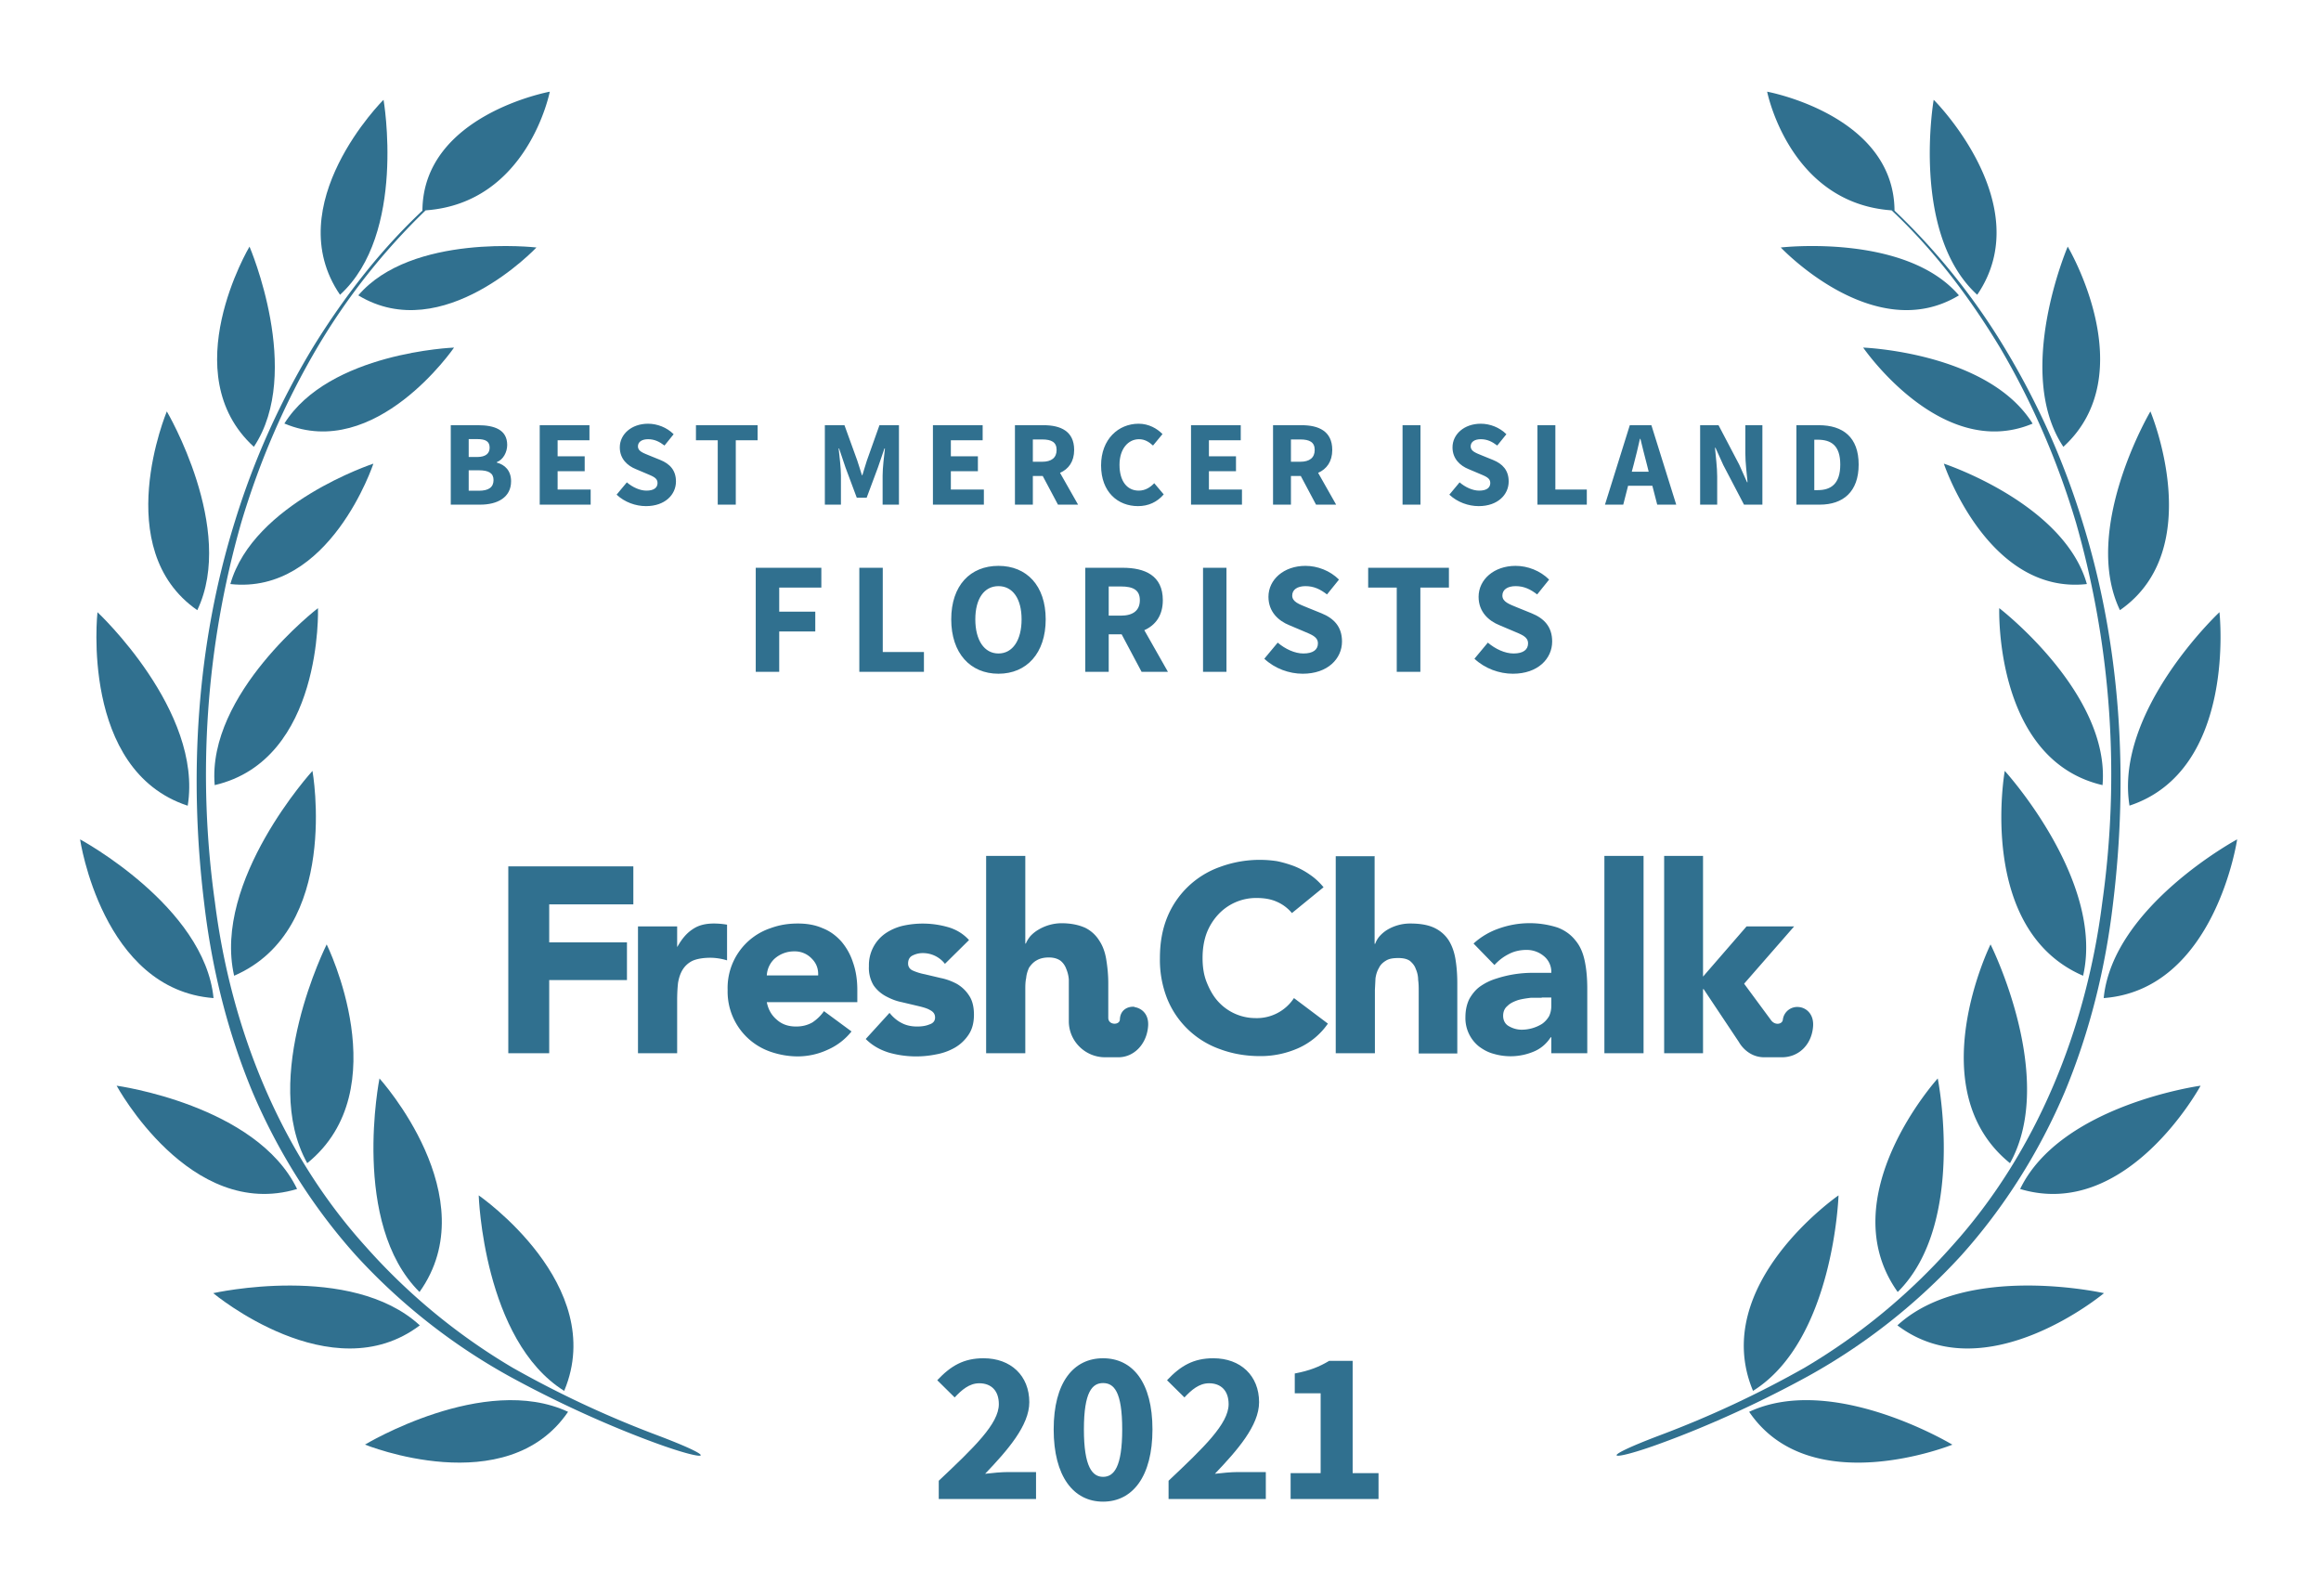 <svg xmlns="http://www.w3.org/2000/svg" width="800" height="550">
  <rect width="100%" height="100%" fill="none"/>
  <!-- <g fill="#30708f"> -->
  <g fill="#30708f">
    <path d="M572.1 494.7c-23 8.7-16.6 9 .5 2.7 17-6.2 35.2-14.6 51-23.3a208.3 208.3 0 0 0 52.4-41.4c14.9-16.6 27-35.9 35.7-56.4 8.6-20.7 14-42.6 16.6-64.8 5.4-44 2.7-89.4-10.6-131.9a267.8 267.8 0 0 0-27.3-60.6A227.5 227.5 0 0 0 653 72.6c-.2-33-43.9-41-43.9-41S616.7 70 652 72.5c14.7 13.8 26.9 30 37.3 47.2 11.2 19 20 39.4 26.3 60.6a315.9 315.9 0 0 1 9 130.8c-5.5 43.5-22.5 86-52 118.6a211.4 211.4 0 0 1-50.6 41.7 354.5 354.5 0 0 1-49.9 23.3z"/>
    <path d="M681.5 101.6c-23-21-15-67.2-15-67.2.1 0 36.2 36.2 15 67.2zM675.2 101.8c-29.2 17.7-61.4-16.5-61.4-16.5s43-5 61.4 16.5zM700.6 146c-31.4 13.2-58.4-26.2-58.4-26.2s43.1 1.6 58.4 26.2zM670 159.8s15.1 45.3 49.3 41.5c-7.9-27.9-49.3-41.5-49.3-41.5zM689.1 209.6s38.3 29.4 35.6 61c-37.4-8.7-35.6-61-35.6-61zM691 265.7s34.5 37.8 27 70.6c-36.8-15.9-27-70.6-27-70.6zM692.8 400.9c-31.4-25.4-6.7-75.4-6.7-75.4s23.1 46 6.7 75.4zM654.1 445.3c-23.3-32.7 13.8-73.6 13.8-73.6s10 50-13.8 73.6zM604.2 479.3C589 442.8 633.7 412 633.7 412s-1.6 50-29.5 67.4zM711.2 154c-17.1-25.7 1.5-69 1.5-69s26.1 43.8-1.5 69zM730.7 210.3c-13.4-28 10.5-68.5 10.5-68.5s19.9 47.4-10.5 68.5zM734 277.7C728.7 245 765 211 765 211s6.1 54.5-31.1 66.7zM725.1 344c3.1-31.6 46-54.7 46-54.7s-7.6 51.8-46 54.7zM758.5 374.2s-25.3 46.7-62.2 35.6c14-29 62.2-35.6 62.2-35.6zM725.2 445.7s-40.8 34.1-71.2 11.1c23.7-21.8 71.2-11.1 71.2-11.1zM673 497.9s-49 19.8-70.1-11.3c28.9-13.5 70 11.3 70 11.3zM226.6 494.7c23 8.7 16.7 9-.5 2.7-17-6.2-35.2-14.6-51-23.3a208.3 208.3 0 0 1-52.4-41.4c-14.9-16.6-27-35.9-35.7-56.4-8.6-20.7-14-42.6-16.6-64.8-5.4-44-2.7-89.4 10.6-131.9a267.8 267.8 0 0 1 27.3-60.6c10.5-16.9 22.8-32.8 37.3-46.4.2-33 43.9-41 43.9-41S182 70 146.7 72.5a224.4 224.4 0 0 0-37.3 47.2c-11.2 19-20 39.4-26.3 60.6a315.9 315.9 0 0 0-9 130.8c5.5 43.5 22.5 86 52 118.6a211.4 211.4 0 0 0 50.6 41.7 354.5 354.5 0 0 0 49.9 23.3z"/>
    <path d="M117.2 101.6c23-21 15-67.2 15-67.2-.1 0-36.2 36.2-15 67.2zM123.5 101.8c29.2 17.7 61.4-16.5 61.4-16.5s-43-5-61.4 16.5zM98.1 146c31.4 13.2 58.4-26.2 58.4-26.2S113.4 121.4 98 146zM128.7 159.8s-15 45.3-49.3 41.5c7.9-27.9 49.3-41.5 49.3-41.5zM109.6 209.6S71.3 239 74 270.6c37.4-8.7 35.6-61 35.6-61zM107.7 265.7s-34.5 37.8-27 70.6c36.8-15.9 27-70.6 27-70.6zM105.9 400.9c31.4-25.4 6.7-75.4 6.7-75.4s-23.1 46-6.7 75.4zM144.6 445.3c23.3-32.7-13.8-73.6-13.8-73.6s-10 50 13.8 73.6zM194.5 479.3C209.7 442.8 165 412 165 412s1.6 50 29.5 67.4zM87.5 154c17.1-25.7-1.5-69-1.5-69s-26.1 43.8 1.5 69zM68 210.3c13.4-28-10.5-68.5-10.5-68.5S37.6 189.2 68 210.3zM64.7 277.7C70 245 33.6 211 33.6 211s-6.1 54.5 31.1 66.7zM73.6 344c-3.1-31.6-46-54.7-46-54.7s7.6 51.8 46 54.7zM40.2 374.2s25.3 46.7 62.2 35.6c-14-29-62.2-35.6-62.2-35.6zM73.5 445.7s40.8 34.1 71.2 11.1C121 435 73.5 445.7 73.5 445.7zM125.8 497.9s48.8 19.8 70-11.3c-28.9-13.5-70 11.3-70 11.3z"/>
    <path d="M175.2 363h14.1v-25.2h26.8v-13h-26.8v-13.1h29v-13.1h-43.1zM445.3 314.7a14 14 0 0 0-5.2-3.9c-2-.9-4.3-1.3-7-1.3a17.8 17.8 0 0 0-13.3 5.8 20 20 0 0 0-4 6.6c-.9 2.6-1.3 5.3-1.3 8.3 0 3 .4 5.8 1.4 8.3 1 2.5 2.2 4.7 3.8 6.5a17.4 17.4 0 0 0 13 5.9A15.3 15.3 0 0 0 446 344l11.7 8.8a24.6 24.6 0 0 1-10.3 8.5 32 32 0 0 1-13 2.7c-5 0-9.6-.8-13.9-2.4a30.6 30.6 0 0 1-18.2-17.4 36.4 36.4 0 0 1-2.5-14c0-5.2.8-9.8 2.5-14a30.7 30.7 0 0 1 18.2-17.4 39.6 39.6 0 0 1 19.6-2c2 .4 4 1 5.9 1.7a26 26 0 0 1 5.4 2.9c1.8 1.2 3.4 2.7 4.8 4.4zM219.9 319.3h13.5v7h.1c1.5-2.7 3.2-4.7 5.2-6 2-1.4 4.4-2 7.4-2a26.8 26.8 0 0 1 4.5.4V331a20.4 20.4 0 0 0-5.7-.9c-2.6 0-4.7.4-6.1 1a8.2 8.2 0 0 0-3.5 3.1c-.8 1.3-1.3 2.8-1.6 4.6-.2 1.8-.3 3.8-.3 6V363h-13.5v-43.7zM293.5 355.5a21.5 21.5 0 0 1-8.2 6.3 24.6 24.6 0 0 1-10.3 2.3c-3.3 0-6.5-.6-9.4-1.6a21.9 21.9 0 0 1-14.8-21.3 21.7 21.7 0 0 1 14.8-21.3c3-1.1 6-1.6 9.4-1.6 3.2 0 6 .5 8.5 1.6 2.6 1 4.7 2.6 6.5 4.6a21 21 0 0 1 4 7.2c1 2.8 1.5 6 1.5 9.5v4.2h-31.2c.5 2.6 1.7 4.6 3.5 6.1 1.8 1.6 4 2.3 6.6 2.3 2.2 0 4-.5 5.6-1.4 1.5-1 2.9-2.3 4-3.9zM282 336.2c.1-2.3-.6-4.2-2.2-5.8a8 8 0 0 0-6-2.5 10.1 10.1 0 0 0-6.9 2.6 8.5 8.5 0 0 0-2.6 5.7zM325.7 332.2a9.6 9.6 0 0 0-7.8-3.7c-1.1 0-2.3.3-3.3.8-1.1.5-1.6 1.5-1.6 2.8 0 1 .5 1.9 1.6 2.4s2.6 1 4.2 1.3l5.5 1.3c2 .4 3.8 1.1 5.5 2 1.7 1 3.1 2.3 4.2 4 1.1 1.6 1.7 3.8 1.7 6.6s-.6 5.1-1.9 7a14.1 14.1 0 0 1-4.7 4.4 20 20 0 0 1-6.4 2.3 34.3 34.3 0 0 1-16.3-.6c-3.2-1-5.8-2.5-8-4.7l8.2-9c1.2 1.5 2.6 2.7 4.2 3.5 1.5.8 3.3 1.2 5.3 1.2 1.6 0 3-.2 4.2-.7 1.3-.4 2-1.2 2-2.4s-.6-2-1.8-2.6c-1-.6-2.5-1-4.2-1.4l-5.5-1.3c-2-.4-3.7-1.1-5.4-2-1.7-.9-3.2-2.2-4.3-3.8a11.6 11.6 0 0 1-1.6-6.6 13.3 13.3 0 0 1 5.7-11.3 18 18 0 0 1 5.9-2.6 31.6 31.6 0 0 1 15.5.4c2.9.8 5.4 2.3 7.4 4.5zM534.7 357.5h-.2c-1.5 2.3-3.5 4-6 5a20.6 20.6 0 0 1-13.7.7c-1.9-.5-3.5-1.4-5-2.5a12.5 12.5 0 0 1-4.7-10.1c0-2.5.5-4.6 1.4-6.4 1-1.7 2.2-3.2 3.8-4.3 1.6-1.1 3.4-2 5.4-2.6a40.1 40.1 0 0 1 13-2h6a7 7 0 0 0-2.6-5.8 9.2 9.2 0 0 0-6-2.1c-2.2 0-4.3.5-6 1.4-2 1-3.5 2.2-5 3.8l-7.2-7.4a25 25 0 0 1 8.8-5.2 31.5 31.5 0 0 1 20.2-.3c2.6 1 4.6 2.5 6.1 4.4 1.6 1.9 2.6 4.2 3.2 7 .6 2.8.9 6 .9 9.7V363h-12.4zm-3.3-13.6h-3.8c-1.6.2-3 .4-4.4.8-1.4.5-2.6 1-3.6 2-1 .8-1.5 2-1.5 3.4 0 1.6.7 2.9 2 3.6 1.4.8 2.9 1.2 4.4 1.2a13.4 13.4 0 0 0 7-2c1-.7 1.8-1.6 2.4-2.6.5-1 .8-2.2.8-3.6v-2.9h-3.3zM553 363v-68h13.5v68zM473.8 295v30.3h.2a8 8 0 0 1 1.5-2.6 12 12 0 0 1 2.6-2.2 15.4 15.4 0 0 1 8-2.2c3.5 0 6.2.5 8.3 1.5 2.1 1 3.8 2.5 5 4.4 1.1 1.8 1.9 4 2.3 6.6.4 2.5.6 5.2.6 8.1v24.2H489v-21.5c0-1.2 0-2.5-.2-3.9 0-1.3-.3-2.6-.8-3.7-.4-1.2-1.1-2-2-2.8-1-.7-2.3-1-4-1-1.8 0-3.2.2-4.3.9-1 .6-1.9 1.4-2.4 2.5-.6 1-1 2.2-1.2 3.6l-.2 4V363h-13.5v-67.9h13.5zM587 340.9h.2l12.2 18.3s2.7 5.2 8.7 5.2h6.1c5.7 0 10.1-4.2 10.7-10.3.5-4.7-2.5-6.8-4.8-7a5 5 0 0 0-5.6 4.4c-.2 1.5-2.6 2-4 .2l-9.3-12.6v-.1l17.2-19.7H602l-15 17.3V295h-13.4v68H587v-22.1zM391 347c-2.2-.2-4.9 1-5 4.4-.1 2-4 2-4-.6v-11.9c0-3-.3-5.7-.7-8.2-.4-2.5-1.2-4.7-2.4-6.5a11.9 11.9 0 0 0-4.8-4.4c-2.2-1-4.9-1.6-8.3-1.6a15.8 15.8 0 0 0-8 2.3 12 12 0 0 0-2.7 2.2c-.7.9-1.2 1.7-1.5 2.5h-.2V295h-13.5v68h13.5v-21.8c0-1.4 0-2.8.3-4.1.1-1.3.5-2.5 1-3.6.7-1 1.5-1.9 2.6-2.5 1-.6 2.4-1 4.2-1 1.7 0 3 .4 4 1.1.9.7 1.6 1.7 2 2.8.5 1.2.8 2.4.9 3.7V352c0 6.8 5.6 12.4 12.5 12.4h4.6c5.2 0 9.6-4.3 10.2-10.4.5-4.7-2.5-6.6-4.7-6.9z"/>
    <path d="M155.37 173.93L165.53 173.93C171.46 173.93 176.16 171.45 176.16 165.87C176.16 162.21 174.02 160.16 171.25 159.44L171.25 159.27C173.47 158.43 174.82 155.79 174.82 153.35C174.82 148.10 170.41 146.55 164.74 146.55L155.37 146.55ZM161.55 157.51L161.55 151.34L164.49 151.34C167.38 151.34 168.77 152.13 168.77 154.28C168.77 156.25 167.47 157.51 164.44 157.51ZM161.55 169.14L161.55 162.09L165.03 162.09C168.43 162.09 170.11 163.05 170.11 165.45C170.11 167.97 168.39 169.14 165.03 169.14ZM186.03 173.93L203.59 173.93L203.59 168.72L192.20 168.72L192.20 162.42L201.53 162.42L201.53 157.26L192.20 157.26L192.20 151.75L203.17 151.75L203.17 146.55L186.03 146.55ZM222.66 174.44C229.21 174.44 232.99 170.49 232.99 165.95C232.99 162.09 230.89 159.86 227.57 158.52L224.04 157.09C221.69 156.12 219.88 155.54 219.88 153.86C219.88 152.30 221.23 151.38 223.37 151.38C225.55 151.38 227.23 152.18 229.04 153.56L232.19 149.66C229.84 147.30 226.52 146.04 223.37 146.04C217.66 146.04 213.63 149.66 213.63 154.19C213.63 158.18 216.31 160.53 219.13 161.67L222.70 163.18C225.09 164.19 226.64 164.73 226.64 166.46C226.64 168.09 225.38 169.10 222.82 169.10C220.55 169.10 218.03 167.93 216.06 166.25L212.53 170.49C215.30 173.09 219.08 174.44 222.66 174.44ZM247.39 173.93L253.61 173.93L253.61 151.75L261.13 151.75L261.13 146.55L239.88 146.55L239.88 151.75L247.39 151.75ZM284.31 173.93L289.85 173.93L289.85 163.89C289.85 161.21 289.35 157.22 289.06 154.57L289.22 154.57L291.41 161.08L295.31 171.54L298.72 171.54L302.62 161.08L304.85 154.57L305.02 154.57C304.72 157.22 304.22 161.21 304.22 163.89L304.22 173.93L309.85 173.93L309.85 146.55L303.13 146.55L298.80 158.73C298.25 160.32 297.79 162.09 297.25 163.77L297.08 163.77C296.53 162.09 296.03 160.32 295.48 158.73L291.07 146.55L284.31 146.55ZM321.56 173.93L339.12 173.93L339.12 168.72L327.74 168.72L327.74 162.42L337.06 162.42L337.06 157.26L327.74 157.26L327.74 151.75L338.70 151.75L338.70 146.55L321.56 146.55ZM349.83 173.93L356.00 173.93L356.00 164.06L359.41 164.06L364.66 173.93L371.59 173.93L365.37 162.97C368.31 161.67 370.24 159.11 370.24 155.07C370.24 148.56 365.50 146.55 359.70 146.55L349.83 146.55ZM356.00 159.15L356.00 151.46L359.20 151.46C362.43 151.46 364.19 152.39 364.19 155.07C364.19 157.76 362.43 159.15 359.20 159.15ZM392.25 174.44C395.82 174.44 398.84 173.05 401.11 170.40L397.84 166.54C396.49 167.97 394.73 169.10 392.50 169.10C388.47 169.10 385.87 165.83 385.87 160.20C385.87 154.70 388.85 151.38 392.59 151.38C394.56 151.38 396.03 152.30 397.42 153.56L400.69 149.61C398.84 147.72 395.99 146.04 392.46 146.04C385.53 146.04 379.52 151.34 379.52 160.41C379.52 169.61 385.32 174.44 392.25 174.44ZM410.52 173.93L428.08 173.93L428.08 168.72L416.69 168.72L416.69 162.42L426.02 162.42L426.02 157.26L416.69 157.26L416.69 151.75L427.66 151.75L427.66 146.55L410.52 146.55ZM438.79 173.93L444.96 173.93L444.96 164.06L448.36 164.06L453.61 173.93L460.54 173.93L454.33 162.97C457.27 161.67 459.20 159.11 459.20 155.07C459.20 148.56 454.45 146.55 448.66 146.55L438.79 146.55ZM444.96 159.15L444.96 151.46L448.15 151.46C451.39 151.46 453.15 152.39 453.15 155.07C453.15 157.76 451.39 159.15 448.15 159.15ZM483.43 173.93L489.61 173.93L489.61 146.55L483.43 146.55ZM509.68 174.44C516.23 174.44 520.01 170.49 520.01 165.95C520.01 162.09 517.91 159.86 514.60 158.52L511.07 157.09C508.72 156.12 506.91 155.54 506.91 153.86C506.91 152.30 508.25 151.38 510.40 151.38C512.58 151.38 514.26 152.18 516.07 153.56L519.22 149.66C516.87 147.30 513.55 146.04 510.40 146.04C504.68 146.04 500.65 149.66 500.65 154.19C500.65 158.18 503.34 160.53 506.15 161.67L509.72 163.18C512.12 164.19 513.67 164.73 513.67 166.46C513.67 168.09 512.41 169.10 509.85 169.10C507.58 169.10 505.06 167.93 503.09 166.25L499.56 170.49C502.33 173.09 506.11 174.44 509.68 174.44ZM529.93 173.93L546.94 173.93L546.94 168.72L536.10 168.72L536.10 146.55L529.93 146.55ZM563.11 160.07C563.86 157.34 564.58 154.15 565.25 151.25L565.42 151.25C566.13 154.11 566.89 157.34 567.64 160.07L568.27 162.59L562.44 162.59ZM553.20 173.93L559.50 173.93L561.17 167.42L569.53 167.42L571.21 173.93L577.76 173.93L569.20 146.55L561.76 146.55ZM586.00 173.93L591.88 173.93L591.88 164.23C591.88 161.00 591.37 157.34 591.12 154.32L591.29 154.32L593.98 160.28L601.12 173.93L607.46 173.93L607.46 146.55L601.58 146.55L601.58 156.21C601.58 159.44 602.08 163.31 602.34 166.20L602.17 166.20L599.48 160.16L592.34 146.55L586.00 146.55ZM619.18 173.93L627.24 173.93C635.26 173.93 640.64 169.52 640.64 160.11C640.64 150.71 635.26 146.55 626.90 146.55L619.18 146.55ZM625.35 168.93L625.35 151.55L626.53 151.55C631.19 151.55 634.30 153.56 634.30 160.11C634.30 166.67 631.19 168.93 626.53 168.93Z"/>
<path d="M260.49 231.55L268.58 231.55L268.58 217.64L281.01 217.64L281.01 210.82L268.58 210.82L268.58 202.51L283.10 202.51L283.10 195.69L260.49 195.69ZM296.19 231.55L318.46 231.55L318.46 224.73L304.27 224.73L304.27 195.69L296.19 195.69ZM344.15 232.21C353.83 232.21 360.43 225.17 360.43 213.46C360.43 201.80 353.83 195.03 344.15 195.03C334.47 195.03 327.87 201.74 327.87 213.46C327.87 225.17 334.47 232.21 344.15 232.21ZM344.15 225.23C339.25 225.23 336.17 220.66 336.17 213.46C336.17 206.31 339.25 202.02 344.15 202.02C349.04 202.02 352.12 206.31 352.12 213.46C352.12 220.66 349.04 225.23 344.15 225.23ZM374.07 231.55L382.15 231.55L382.15 218.63L386.61 218.63L393.48 231.55L402.56 231.55L394.42 217.20C398.27 215.49 400.80 212.14 400.80 206.86C400.80 198.33 394.58 195.69 386.99 195.69L374.07 195.69ZM382.15 212.19L382.15 202.13L386.33 202.13C390.57 202.13 392.88 203.34 392.88 206.86C392.88 210.38 390.57 212.19 386.33 212.19ZM414.66 231.55L422.74 231.55L422.74 195.69L414.66 195.69ZM449.03 232.21C457.61 232.21 462.56 227.04 462.56 221.10C462.56 216.04 459.81 213.13 455.47 211.37L450.85 209.50C447.77 208.23 445.40 207.46 445.40 205.26C445.40 203.23 447.16 202.02 449.97 202.02C452.83 202.02 455.03 203.06 457.39 204.88L461.52 199.76C458.44 196.68 454.09 195.03 449.97 195.03C442.49 195.03 437.21 199.76 437.21 205.70C437.21 210.93 440.73 214.01 444.41 215.49L449.09 217.47C452.22 218.79 454.26 219.51 454.26 221.76C454.26 223.91 452.61 225.23 449.25 225.23C446.28 225.23 442.98 223.69 440.40 221.49L435.78 227.04C439.41 230.45 444.36 232.21 449.03 232.21ZM481.43 231.55L489.57 231.55L489.57 202.51L499.41 202.51L499.41 195.69L471.58 195.69L471.58 202.51L481.43 202.51ZM521.47 232.21C530.05 232.21 535.00 227.04 535.00 221.10C535.00 216.04 532.25 213.13 527.90 211.37L523.28 209.50C520.20 208.23 517.84 207.46 517.84 205.26C517.84 203.23 519.60 202.02 522.40 202.02C525.26 202.02 527.46 203.06 529.83 204.88L533.95 199.76C530.87 196.68 526.53 195.03 522.40 195.03C514.92 195.03 509.64 199.76 509.64 205.70C509.64 210.93 513.16 214.01 516.85 215.49L521.52 217.47C524.66 218.79 526.69 219.51 526.69 221.76C526.69 223.91 525.04 225.23 521.69 225.23C518.72 225.23 515.42 223.69 512.83 221.49L508.21 227.04C511.84 230.45 516.79 232.21 521.47 232.21Z"/>
<path d="M323.57 516.66L357.10 516.66L357.10 507.36L347.50 507.36C345.25 507.36 341.95 507.66 339.55 507.96C347.28 499.86 354.78 491.31 354.78 483.29C354.78 474.14 348.40 468.14 339.03 468.14C332.20 468.14 327.78 470.69 323.05 475.71L329.05 481.64C331.45 479.09 334.07 476.76 337.53 476.76C341.65 476.76 344.28 479.31 344.28 483.96C344.28 490.71 335.73 498.89 323.57 510.36ZM380.20 517.56C390.40 517.56 397.23 508.86 397.23 492.66C397.23 476.46 390.40 468.14 380.20 468.14C370.00 468.14 363.18 476.46 363.18 492.66C363.18 508.86 370.00 517.56 380.20 517.56ZM380.20 509.01C376.53 509.01 373.60 505.64 373.60 492.66C373.60 479.61 376.53 476.69 380.20 476.69C383.95 476.69 386.80 479.61 386.80 492.66C386.80 505.64 383.95 509.01 380.20 509.01ZM402.78 516.66L436.30 516.66L436.30 507.36L426.70 507.36C424.45 507.36 421.15 507.66 418.75 507.96C426.48 499.86 433.98 491.31 433.98 483.29C433.98 474.14 427.60 468.14 418.23 468.14C411.40 468.14 406.98 470.69 402.25 475.71L408.25 481.64C410.65 479.09 413.28 476.76 416.73 476.76C420.85 476.76 423.48 479.31 423.48 483.96C423.48 490.71 414.93 498.89 402.78 510.36ZM444.85 516.66L475.15 516.66L475.15 507.74L466.23 507.74L466.23 469.04L458.13 469.04C454.75 471.06 451.45 472.41 446.28 473.39L446.28 480.21L455.20 480.21L455.20 507.74L444.85 507.74Z"/>
  </g>
</svg>

